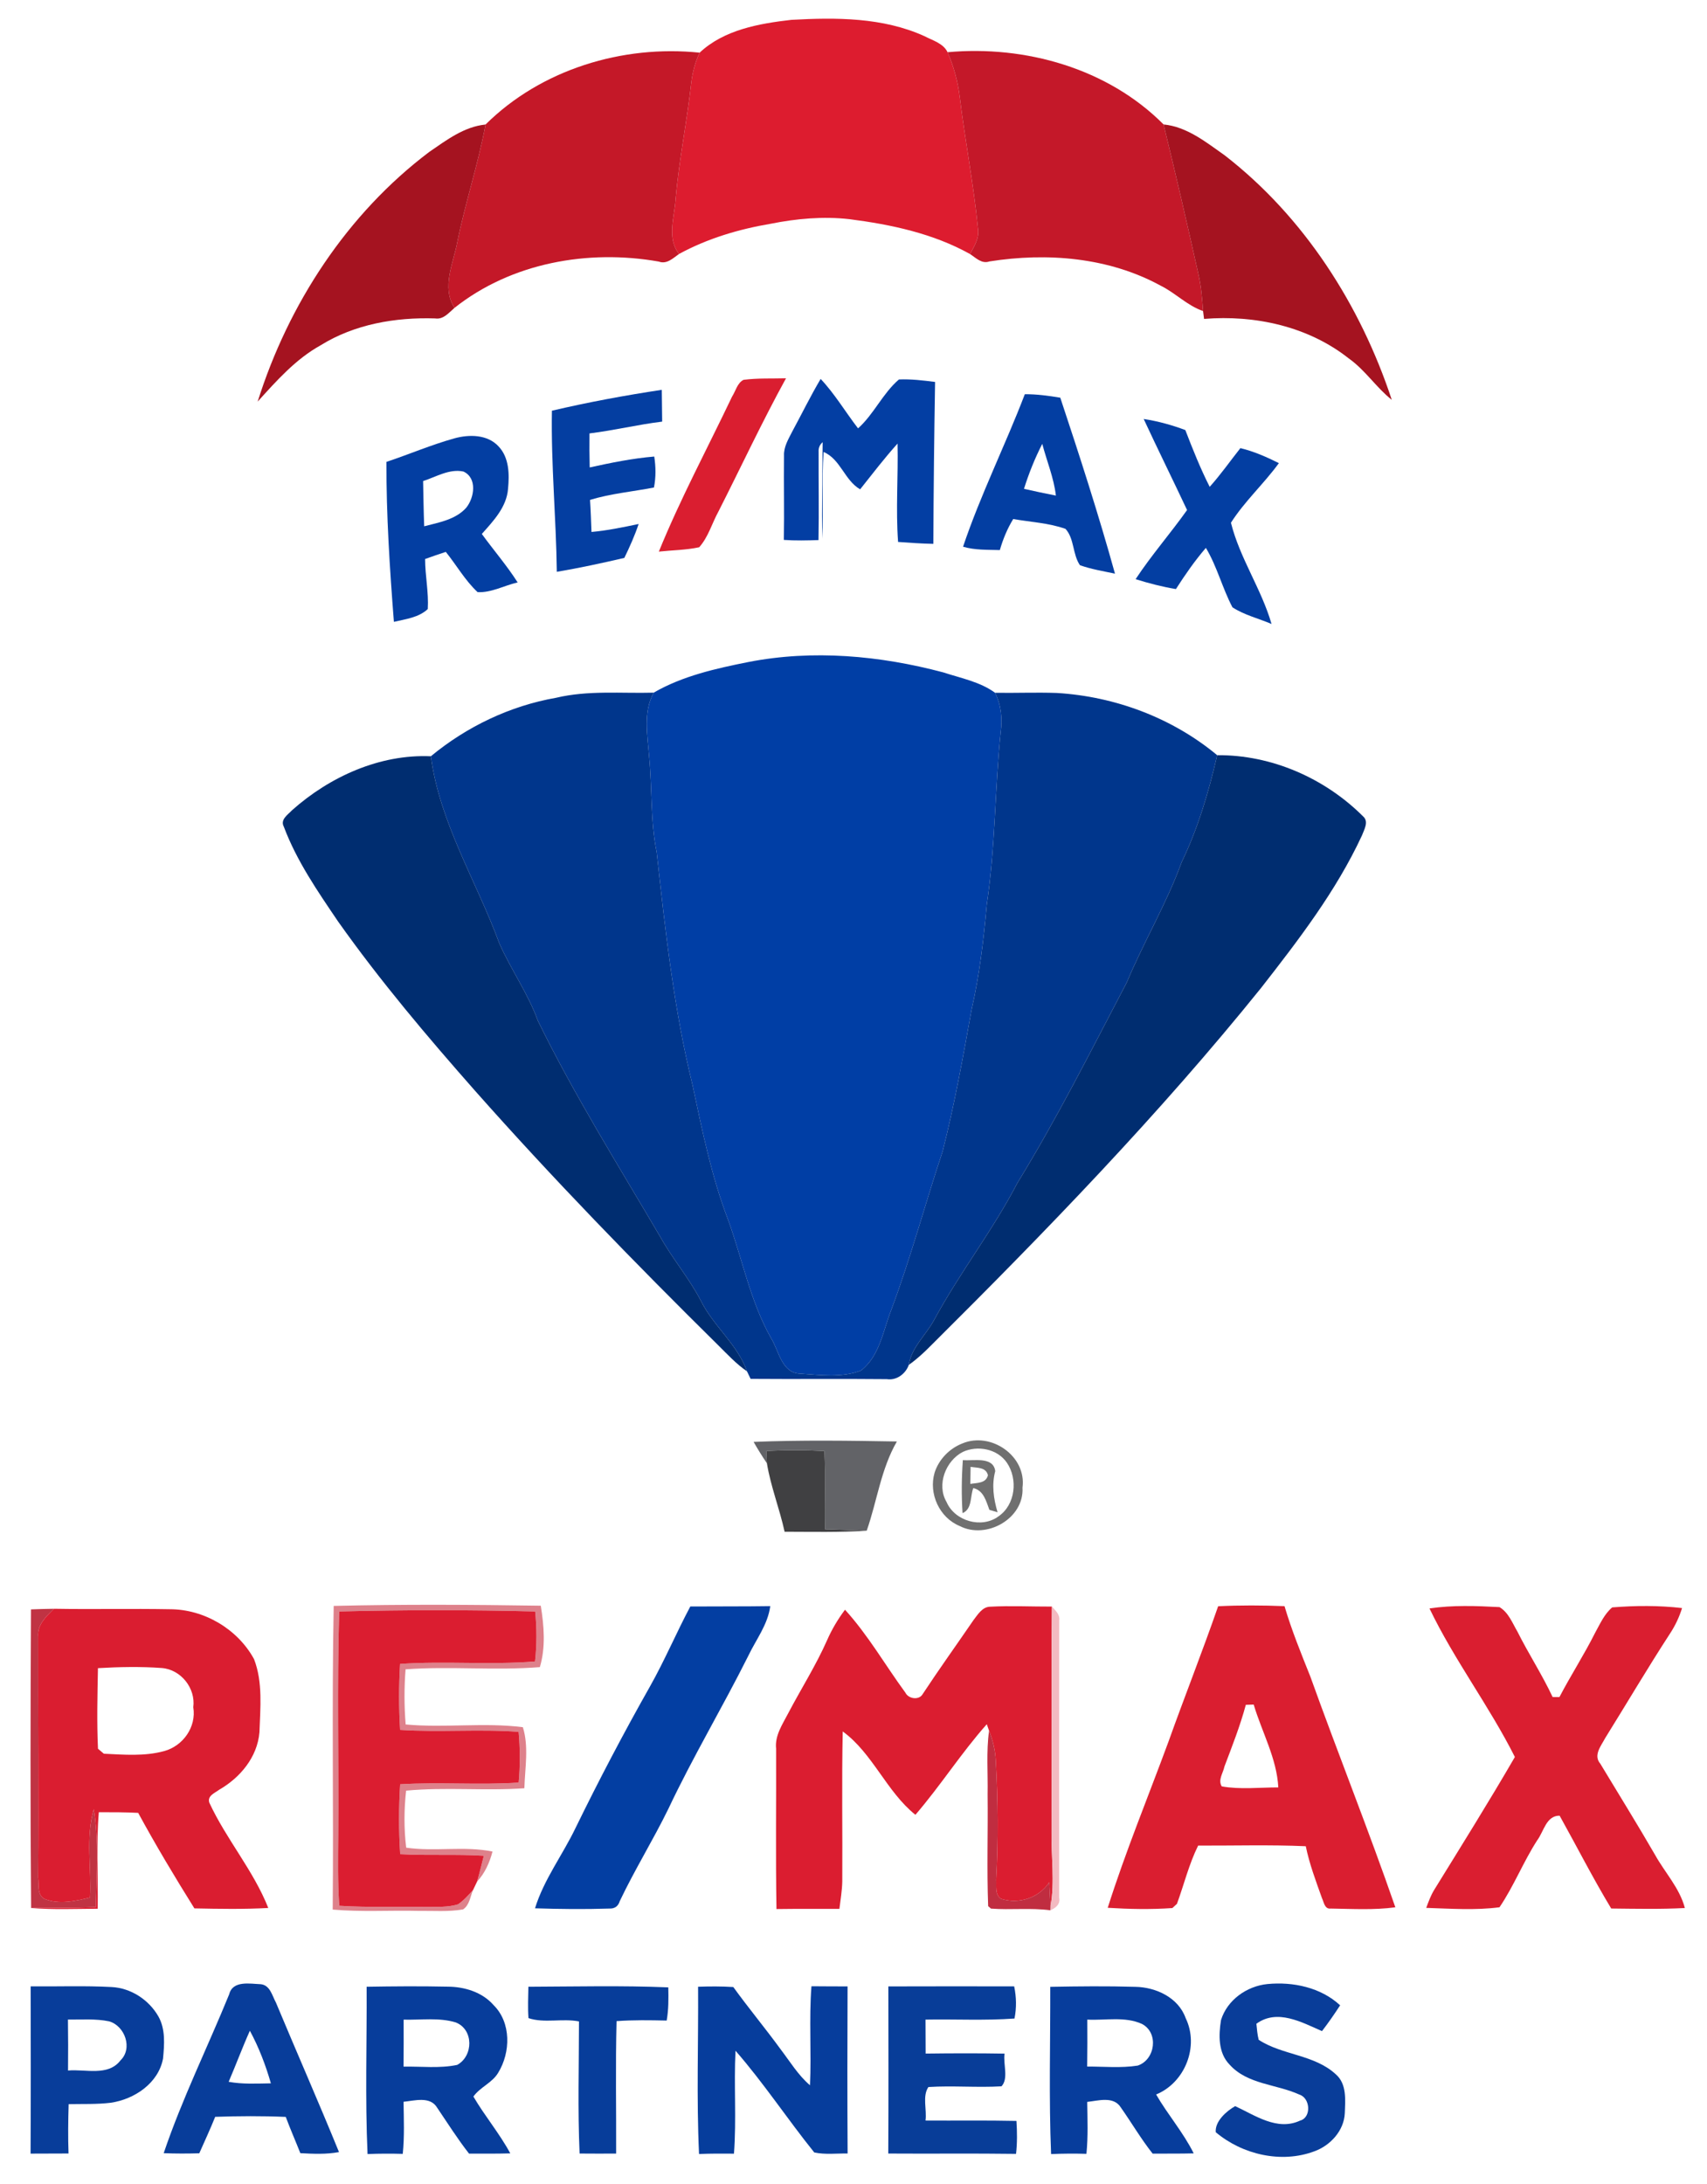 <?xml version="1.0" encoding="UTF-8" ?>
<!DOCTYPE svg PUBLIC "-//W3C//DTD SVG 1.1//EN" "http://www.w3.org/Graphics/SVG/1.1/DTD/svg11.dtd">
<svg width="412pt" height="527pt" viewBox="0 0 412 527" version="1.1" xmlns="http://www.w3.org/2000/svg">
<g id="#ffffffff">
</g>
<g id="#dd1c2fff">
<path fill="#dd1c2f" opacity="1.00" d=" M 168.86 12.71 C 174.76 7.17 183.23 5.68 190.99 4.79 C 201.79 4.19 213.07 4.17 223.11 8.72 C 225.08 9.76 227.68 10.44 228.70 12.60 C 230.21 16.04 231.18 19.70 231.65 23.43 C 232.93 34.00 235.00 44.46 236.03 55.06 C 236.44 57.37 235.19 59.38 234.12 61.30 C 225.20 56.33 215.07 54.18 205.03 52.89 C 198.68 52.17 192.25 52.75 186.00 54.00 C 178.33 55.30 170.75 57.55 163.89 61.29 C 160.88 57.40 162.80 52.44 163.06 48.03 C 163.89 38.59 165.82 29.30 166.85 19.89 C 167.15 17.41 167.80 14.98 168.86 12.71 Z" />
</g>
<g id="#c41828ff">
<path fill="#c41828" opacity="1.00" d=" M 117.19 30.05 C 130.58 16.76 150.25 10.78 168.86 12.71 C 167.80 14.98 167.15 17.41 166.85 19.89 C 165.82 29.30 163.89 38.59 163.06 48.03 C 162.80 52.44 160.88 57.40 163.89 61.29 C 162.42 62.31 160.95 63.84 158.99 63.12 C 141.95 60.11 123.44 63.40 109.69 74.30 C 106.51 69.34 109.41 63.57 110.38 58.39 C 112.31 48.86 115.41 39.61 117.19 30.05 Z" />
</g>
<g id="#c41829ff">
<path fill="#c41829" opacity="1.00" d=" M 231.65 23.43 C 231.18 19.70 230.21 16.04 228.70 12.60 C 247.46 10.89 267.37 16.49 280.84 30.03 C 283.76 41.99 286.54 53.98 289.21 66.00 C 289.91 68.97 290.15 72.02 290.37 75.06 C 286.55 73.75 283.72 70.71 280.14 68.94 C 267.61 62.09 252.73 60.89 238.81 63.09 C 236.94 63.74 235.55 62.23 234.12 61.30 C 235.19 59.38 236.44 57.37 236.03 55.06 C 235.00 44.46 232.93 34.00 231.65 23.43 Z" />
</g>
<g id="#a51320ff">
<path fill="#a51320" opacity="1.00" d=" M 103.62 36.65 C 107.76 33.82 112.03 30.55 117.19 30.05 C 115.41 39.61 112.31 48.86 110.38 58.39 C 109.41 63.57 106.51 69.34 109.69 74.30 C 108.33 75.46 107.02 77.17 105.00 76.84 C 95.45 76.54 85.60 78.22 77.39 83.32 C 71.36 86.66 66.76 91.87 62.19 96.91 C 69.61 73.35 83.80 51.59 103.62 36.65 Z" />
<path fill="#a51320" opacity="1.00" d=" M 280.84 30.03 C 286.49 30.58 291.08 34.31 295.56 37.46 C 314.74 52.31 328.35 73.59 335.92 96.49 C 332.14 93.49 329.50 89.29 325.53 86.49 C 315.74 78.75 302.88 75.96 290.61 76.96 C 290.55 76.48 290.43 75.53 290.37 75.06 C 290.15 72.02 289.91 68.97 289.21 66.00 C 286.54 53.98 283.76 41.99 280.84 30.03 Z" />
</g>
<g id="#f3f5faff">
</g>
<g id="#da1e30ff">
<path fill="#da1e30" opacity="1.00" d=" M 179.46 91.66 C 182.86 91.21 186.29 91.39 189.71 91.29 C 183.93 101.80 178.86 112.69 173.43 123.38 C 171.85 126.25 170.97 129.58 168.76 132.06 C 165.56 132.75 162.26 132.76 159.02 133.11 C 164.21 120.35 170.76 108.17 176.68 95.73 C 177.56 94.38 177.94 92.42 179.46 91.66 Z" />
<path fill="#da1e30" opacity="1.00" d=" M 282.04 420.24 C 285.94 409.33 290.21 398.56 294.01 387.61 C 299.35 387.35 304.70 387.37 310.03 387.59 C 311.74 393.39 314.03 398.99 316.27 404.60 C 322.95 423.21 330.31 441.58 336.78 460.26 C 331.62 460.95 326.38 460.64 321.19 460.56 C 319.69 460.76 319.53 458.98 319.06 458.02 C 317.59 453.91 316.04 449.80 315.16 445.52 C 306.50 445.14 297.84 445.40 289.18 445.37 C 286.96 449.86 285.78 454.74 284.07 459.42 C 283.79 459.68 283.24 460.18 282.96 460.44 C 277.78 460.81 272.55 460.70 267.36 460.38 C 271.66 446.80 277.12 433.61 282.04 420.24 M 300.69 411.40 C 299.32 416.48 297.39 421.37 295.53 426.29 C 295.23 427.83 293.91 429.52 294.88 431.08 C 299.37 431.88 303.99 431.32 308.53 431.33 C 308.17 424.34 304.57 417.98 302.59 411.34 C 302.12 411.35 301.17 411.39 300.69 411.40 Z" />
<path fill="#da1e30" opacity="1.00" d=" M 345.02 388.14 C 350.59 387.31 356.30 387.52 361.92 387.82 C 364.09 389.12 365.02 391.64 366.25 393.74 C 368.92 399.08 372.20 404.10 374.74 409.52 C 375.15 409.53 375.97 409.53 376.38 409.53 C 379.12 404.28 382.36 399.29 385.01 393.99 C 386.20 391.85 387.21 389.50 389.12 387.89 C 394.71 387.44 400.39 387.40 405.98 388.05 C 405.31 390.22 404.33 392.29 403.08 394.19 C 397.68 402.49 392.66 411.02 387.43 419.42 C 386.45 421.29 384.49 423.57 386.25 425.61 C 390.66 432.94 395.19 440.20 399.47 447.62 C 401.85 451.90 405.37 455.58 406.66 460.43 C 400.73 460.75 394.80 460.61 388.88 460.55 C 384.46 453.23 380.59 445.61 376.43 438.15 C 373.19 438.11 372.61 441.98 371.02 444.09 C 367.66 449.29 365.39 455.13 361.92 460.25 C 356.08 461.02 350.11 460.58 344.23 460.40 C 344.78 458.92 345.32 457.43 346.14 456.08 C 352.71 445.43 359.35 434.81 365.63 423.99 C 359.43 411.67 350.99 400.57 345.02 388.14 Z" />
</g>
<g id="#033ea3ff">
<path fill="#033ea3" opacity="1.00" d=" M 191.16 104.24 C 193.47 99.98 195.60 95.61 198.07 91.44 C 201.50 95.08 204.05 99.42 207.10 103.37 C 210.95 99.92 213.05 94.92 216.97 91.57 C 219.88 91.45 222.80 91.80 225.69 92.17 C 225.47 105.19 225.33 118.22 225.27 131.24 C 222.43 131.19 219.59 130.98 216.76 130.78 C 216.18 122.88 216.81 114.95 216.63 107.04 C 213.45 110.58 210.56 114.36 207.60 118.08 C 203.83 115.91 202.85 110.76 198.78 109.07 C 198.30 116.03 198.77 123.00 198.46 129.96 C 198.31 122.21 198.51 114.46 198.55 106.71 C 197.84 107.33 197.52 108.09 197.58 109.02 C 197.55 116.12 197.69 123.23 197.55 130.33 C 194.76 130.42 191.97 130.49 189.19 130.29 C 189.32 123.51 189.15 116.73 189.23 109.96 C 189.13 107.87 190.25 106.04 191.16 104.24 Z" />
</g>
<g id="#043ea1ff">
<path fill="#043ea1" opacity="1.00" d=" M 133.21 99.11 C 141.97 97.05 150.83 95.42 159.73 94.07 C 159.77 96.63 159.79 99.18 159.82 101.74 C 153.93 102.46 148.16 103.87 142.28 104.59 C 142.25 107.33 142.26 110.07 142.33 112.80 C 147.47 111.67 152.65 110.61 157.91 110.17 C 158.29 112.64 158.33 115.17 157.84 117.64 C 152.70 118.64 147.43 119.10 142.41 120.63 C 142.58 123.20 142.66 125.79 142.76 128.37 C 146.60 128.03 150.37 127.23 154.14 126.45 C 153.20 129.26 151.98 131.97 150.69 134.63 C 145.29 135.89 139.86 137.06 134.39 137.99 C 134.23 125.02 132.98 112.09 133.21 99.11 Z" />
</g>
<g id="#033ea2ff">
<path fill="#033ea2" opacity="1.00" d=" M 247.35 95.13 C 250.23 95.11 253.08 95.50 255.91 95.97 C 260.58 110.03 265.15 124.15 269.11 138.43 C 266.27 137.83 263.39 137.37 260.65 136.39 C 258.85 133.75 259.33 130.02 257.18 127.63 C 253.12 126.18 248.76 125.99 244.55 125.25 C 243.12 127.58 242.08 130.11 241.32 132.74 C 238.35 132.65 235.31 132.78 232.44 131.93 C 236.66 119.39 242.62 107.49 247.35 95.13 M 247.15 117.96 C 249.71 118.54 252.27 119.10 254.85 119.59 C 254.35 115.29 252.65 111.27 251.56 107.11 C 249.78 110.59 248.32 114.22 247.15 117.96 Z" />
<path fill="#033ea2" opacity="1.00" d=" M 276.04 101.11 C 279.48 101.63 282.84 102.56 286.09 103.78 C 287.88 108.42 289.72 113.05 291.97 117.48 C 294.63 114.52 296.91 111.26 299.38 108.14 C 302.62 108.92 305.69 110.27 308.67 111.76 C 305.05 116.74 300.41 120.95 297.10 126.14 C 299.21 134.65 304.46 142.13 306.90 150.58 C 303.77 149.23 300.33 148.43 297.46 146.55 C 295.02 141.91 293.76 136.73 291.05 132.21 C 288.37 135.32 286.03 138.70 283.82 142.15 C 280.52 141.60 277.28 140.77 274.09 139.76 C 277.91 133.96 282.50 128.73 286.51 123.08 C 283.06 115.74 279.46 108.47 276.04 101.11 Z" />
<path fill="#033ea2" opacity="1.00" d=" M 109.68 105.78 C 113.23 104.80 117.65 104.81 120.33 107.72 C 122.91 110.43 122.96 114.45 122.62 117.95 C 122.29 122.36 119.08 125.72 116.29 128.85 C 119.14 132.77 122.33 136.46 124.94 140.55 C 121.73 141.27 118.57 143.08 115.27 142.89 C 112.25 140.07 110.18 136.38 107.60 133.18 C 105.92 133.72 104.26 134.31 102.60 134.90 C 102.61 138.94 103.49 142.93 103.25 146.97 C 101.07 149.03 97.87 149.40 95.07 150.06 C 94.07 137.22 93.23 124.34 93.27 111.46 C 98.76 109.63 104.10 107.33 109.68 105.78 M 102.12 116.09 C 102.20 119.73 102.24 123.37 102.38 127.00 C 105.94 126.07 109.98 125.40 112.54 122.51 C 114.51 120.06 115.22 115.35 111.86 113.79 C 108.47 113.06 105.25 115.08 102.12 116.09 Z" />
<path fill="#033ea2" opacity="1.00" d=" M 166.61 387.67 C 173.04 387.62 179.48 387.68 185.91 387.58 C 185.33 392.04 182.46 395.67 180.58 399.63 C 174.37 412.04 167.24 423.95 161.32 436.49 C 157.63 444.04 153.19 451.19 149.58 458.78 C 149.20 460.01 148.37 460.61 147.08 460.56 C 141.10 460.76 135.11 460.69 129.13 460.50 C 131.28 453.53 135.79 447.63 138.92 441.10 C 144.56 429.55 150.54 418.17 156.87 406.98 C 160.42 400.69 163.23 394.03 166.61 387.67 Z" />
</g>
<g id="#f7fdfeff">
</g>
<g id="#fbfdfeff">
</g>
<g id="#003ea5ff">
<path fill="#003ea5" opacity="1.00" d=" M 180.61 159.76 C 196.19 156.71 212.39 158.20 227.64 162.25 C 231.87 163.64 236.53 164.51 240.17 167.18 C 241.65 170.12 241.96 173.46 241.52 176.69 C 240.11 190.52 240.24 204.49 238.17 218.26 C 237.42 226.76 236.41 235.26 234.51 243.59 C 232.45 255.03 230.39 266.48 227.54 277.74 C 223.28 290.53 219.81 303.57 215.08 316.19 C 213.13 321.19 212.29 327.28 207.80 330.74 C 203.21 332.51 198.02 331.81 193.21 331.49 C 188.62 331.39 188.04 325.98 186.08 322.88 C 181.06 313.98 179.19 303.86 175.73 294.36 C 171.72 283.88 169.48 272.84 167.16 261.89 C 162.62 243.46 160.57 224.52 158.50 205.69 C 156.96 198.06 157.42 190.26 156.67 182.56 C 156.28 177.44 155.18 171.89 157.77 167.15 C 164.72 163.12 172.78 161.32 180.61 159.76 Z" />
</g>
<g id="#00368cff">
<path fill="#00368c" opacity="1.00" d=" M 134.24 168.38 C 141.96 166.54 149.93 167.36 157.77 167.15 C 155.18 171.89 156.28 177.44 156.67 182.56 C 157.42 190.26 156.96 198.06 158.50 205.69 C 160.57 224.52 162.62 243.46 167.16 261.89 C 169.48 272.84 171.72 283.88 175.73 294.36 C 179.19 303.86 181.06 313.98 186.08 322.88 C 188.04 325.98 188.62 331.39 193.21 331.49 C 198.02 331.81 203.21 332.51 207.80 330.74 C 212.29 327.28 213.13 321.19 215.08 316.19 C 219.81 303.57 223.28 290.53 227.54 277.74 C 230.39 266.48 232.45 255.03 234.51 243.59 C 236.41 235.26 237.42 226.76 238.17 218.26 C 240.24 204.49 240.11 190.52 241.52 176.69 C 241.96 173.46 241.65 170.12 240.17 167.18 C 245.12 167.26 250.07 167.05 255.02 167.22 C 269.08 168.05 282.92 173.21 293.78 182.24 C 291.74 191.11 289.16 199.85 285.20 208.06 C 281.56 218.07 276.07 227.24 271.97 237.05 C 263.43 253.34 255.17 269.82 245.53 285.52 C 239.59 296.97 231.58 307.18 225.46 318.53 C 223.48 322.18 220.04 325.08 219.35 329.36 C 218.59 331.52 216.40 333.18 214.04 332.81 C 203.08 332.70 192.12 332.83 181.17 332.74 C 180.95 332.29 180.51 331.38 180.29 330.92 C 177.99 324.40 172.24 320.06 169.20 313.97 C 166.39 308.53 162.38 303.87 159.40 298.54 C 149.27 281.28 138.61 264.29 129.81 246.30 C 127.43 239.71 123.31 233.99 120.51 227.62 C 114.99 212.60 106.13 198.62 103.99 182.50 C 112.67 175.32 123.13 170.33 134.24 168.38 Z" />
</g>
<g id="#002d70ff">
<path fill="#002d70" opacity="1.00" d=" M 293.78 182.24 C 306.90 182.13 319.78 187.79 329.01 197.02 C 330.44 198.27 329.23 200.23 328.71 201.63 C 322.49 215.03 313.41 226.83 304.37 238.41 C 279.78 268.92 252.46 297.10 224.69 324.70 C 223.03 326.38 221.29 328.00 219.35 329.36 C 220.04 325.08 223.48 322.18 225.46 318.53 C 231.58 307.18 239.59 296.97 245.53 285.52 C 255.17 269.82 263.43 253.34 271.97 237.05 C 276.07 227.24 281.56 218.07 285.20 208.06 C 289.16 199.85 291.74 191.11 293.78 182.24 Z" />
<path fill="#002d70" opacity="1.00" d=" M 70.50 195.51 C 79.60 187.42 91.67 181.95 103.99 182.50 C 106.13 198.62 114.99 212.60 120.51 227.62 C 123.31 233.99 127.43 239.71 129.81 246.30 C 138.61 264.29 149.27 281.28 159.40 298.54 C 162.38 303.87 166.39 308.53 169.20 313.97 C 172.24 320.06 177.99 324.40 180.29 330.92 C 177.70 329.15 175.58 326.83 173.36 324.64 C 153.23 304.76 133.48 284.47 114.71 263.28 C 103.11 250.13 91.76 236.72 81.62 222.40 C 76.69 215.12 71.62 207.79 68.51 199.51 C 67.57 197.77 69.48 196.60 70.50 195.51 Z" />
</g>
<g id="#626367ff">
<path fill="#626367" opacity="1.00" d=" M 181.89 347.95 C 193.40 347.48 204.95 347.65 216.47 347.85 C 212.63 354.49 211.69 362.22 209.19 369.38 C 205.84 369.24 202.49 369.16 199.14 369.04 C 199.00 362.74 199.28 356.45 198.98 350.16 C 194.31 349.90 189.64 349.89 184.98 350.16 C 185.01 350.89 185.07 352.37 185.10 353.11 C 183.96 351.43 182.89 349.71 181.89 347.95 Z" />
</g>
<g id="#707070ff">
<path fill="#707070" opacity="1.00" d=" M 232.31 348.31 C 239.20 345.44 247.80 351.37 246.79 358.98 C 247.22 366.48 238.06 371.56 231.65 368.26 C 226.74 366.25 224.09 360.45 225.57 355.39 C 226.58 352.18 229.17 349.52 232.31 348.31 M 232.38 350.37 C 228.26 352.50 226.00 358.26 228.45 362.44 C 230.44 367.07 236.93 368.95 241.01 365.91 C 245.10 363.10 245.72 356.91 243.01 352.96 C 240.73 349.63 235.95 348.71 232.38 350.37 Z" />
<path fill="#707070" opacity="1.00" d=" M 232.39 352.35 C 234.95 352.59 239.77 351.39 240.21 355.01 C 239.32 358.33 239.81 361.68 240.77 364.93 C 240.28 364.79 239.30 364.50 238.80 364.35 C 238.01 362.26 237.43 359.68 234.91 359.09 C 234.14 361.09 234.67 364.16 232.32 365.14 C 232.04 360.88 232.09 356.60 232.39 352.35 M 234.26 353.97 C 234.24 355.34 234.22 356.71 234.20 358.09 C 235.80 357.80 237.97 358.00 238.45 355.99 C 237.96 354.00 235.84 354.25 234.26 353.97 Z" />
</g>
<g id="#404042ff">
<path fill="#404042" opacity="1.00" d=" M 184.98 350.16 C 189.64 349.89 194.31 349.90 198.98 350.16 C 199.28 356.45 199.00 362.74 199.14 369.04 C 202.49 369.16 205.84 369.24 209.19 369.38 C 202.60 369.80 195.97 369.64 189.37 369.63 C 188.16 364.07 186.02 358.73 185.10 353.11 C 185.07 352.37 185.01 350.89 184.98 350.16 Z" />
</g>
<g id="#fcfcfcff">
</g>
<g id="#de818bff">
<path fill="#de818b" opacity="1.00" d=" M 80.54 387.53 C 97.19 387.12 113.87 387.23 130.52 387.48 C 131.31 392.36 131.73 397.50 130.30 402.30 C 119.54 403.17 108.67 402.04 97.89 402.83 C 97.54 407.25 97.55 411.71 97.91 416.14 C 107.31 417.01 116.90 415.61 126.20 416.80 C 127.66 421.45 126.71 426.67 126.56 431.53 C 117.06 432.20 107.51 431.21 98.02 432.11 C 97.51 436.67 97.48 441.29 98.04 445.87 C 104.95 446.88 112.01 445.42 118.87 446.80 C 118.18 449.46 117.04 452.02 115.15 454.05 C 115.74 451.99 116.25 449.91 116.77 447.83 C 110.05 447.40 103.31 447.82 96.59 447.44 C 96.22 441.82 96.22 436.18 96.58 430.57 C 106.11 429.99 115.66 430.80 125.18 430.16 C 125.55 426.08 125.54 421.99 125.17 417.92 C 115.65 417.21 106.10 418.08 96.57 417.45 C 96.24 412.15 96.24 406.83 96.56 401.53 C 107.40 400.78 118.29 401.81 129.13 400.94 C 129.58 396.93 129.57 392.88 129.17 388.87 C 113.41 388.47 97.62 388.48 81.87 388.87 C 81.33 406.90 81.79 424.96 81.64 443.00 C 81.60 448.63 81.49 454.27 81.89 459.89 C 88.92 460.34 95.97 460.04 103.01 460.17 C 105.52 460.12 108.12 460.29 110.55 459.54 C 111.95 458.59 113.07 457.31 114.18 456.08 C 113.49 457.66 113.33 459.74 111.76 460.77 C 108.21 461.38 104.59 461.07 101.01 461.12 C 94.10 460.96 87.19 461.41 80.30 460.81 C 80.53 436.38 80.06 411.95 80.54 387.53 Z" />
</g>
<g id="#db1d30ff">
<path fill="#db1d30" opacity="1.00" d=" M 234.95 390.97 C 236.00 389.63 237.07 387.76 238.98 387.72 C 243.94 387.45 248.92 387.71 253.89 387.69 C 253.68 405.79 253.90 423.90 253.79 442.00 C 253.70 448.03 254.62 454.08 253.55 460.08 C 253.47 458.12 253.34 456.18 253.24 454.23 C 250.74 458.02 245.94 459.56 241.65 458.23 C 240.07 457.26 240.54 455.17 240.43 453.62 C 240.96 444.05 240.88 434.45 240.34 424.88 C 240.22 422.39 239.64 419.95 238.72 417.64 C 238.59 417.25 238.31 416.47 238.17 416.08 C 232.01 423.01 227.00 430.91 220.94 437.94 C 213.95 432.32 210.64 423.10 203.40 417.82 C 203.14 429.88 203.37 441.95 203.29 454.02 C 203.25 456.24 202.86 458.43 202.60 460.64 C 197.53 460.64 192.47 460.61 187.41 460.68 C 187.19 447.78 187.37 434.88 187.32 421.98 C 186.98 418.80 188.86 416.12 190.24 413.44 C 193.34 407.54 196.93 401.90 199.63 395.80 C 200.77 393.19 202.24 390.73 203.95 388.45 C 209.53 394.58 213.65 401.82 218.53 408.47 C 219.26 409.97 221.81 410.36 222.69 408.82 C 226.66 402.79 230.87 396.93 234.95 390.97 Z" />
<path fill="#db1d30" opacity="1.00" d=" M 81.87 388.87 C 97.62 388.48 113.41 388.47 129.17 388.87 C 129.57 392.88 129.58 396.93 129.13 400.94 C 118.29 401.81 107.40 400.78 96.56 401.53 C 96.24 406.83 96.24 412.15 96.57 417.45 C 106.10 418.08 115.65 417.21 125.17 417.92 C 125.54 421.99 125.55 426.08 125.18 430.16 C 115.66 430.80 106.11 429.99 96.58 430.57 C 96.22 436.18 96.22 441.82 96.59 447.44 C 103.31 447.82 110.05 447.40 116.77 447.83 C 116.25 449.91 115.74 451.99 115.15 454.05 C 114.91 454.56 114.43 455.57 114.18 456.08 C 113.07 457.31 111.95 458.59 110.55 459.54 C 108.12 460.29 105.52 460.12 103.01 460.17 C 95.97 460.04 88.92 460.34 81.89 459.89 C 81.49 454.27 81.60 448.63 81.64 443.00 C 81.79 424.96 81.33 406.90 81.87 388.87 Z" />
</g>
<g id="#f3bac1ff">
<path fill="#f3bac1" opacity="1.00" d=" M 253.89 387.69 C 254.74 388.66 255.87 389.59 255.65 391.04 C 255.61 413.34 255.63 435.65 255.64 457.96 C 255.97 459.51 254.79 460.45 253.51 460.98 L 253.55 460.08 C 254.62 454.08 253.70 448.03 253.79 442.00 C 253.90 423.90 253.68 405.79 253.89 387.69 Z" />
</g>
<g id="#c03343ff">
<path fill="#c03343" opacity="1.00" d=" M 7.48 388.37 C 9.32 388.29 11.17 388.25 13.01 388.22 C 11.16 390.08 8.93 392.06 9.22 394.97 C 9.17 414.33 9.35 433.70 9.20 453.06 C 9.45 454.78 8.89 457.24 10.74 458.24 C 14.28 459.64 18.16 458.76 21.72 457.91 C 22.11 450.81 20.61 443.51 22.64 436.57 C 23.89 444.38 23.30 452.33 23.13 460.19 C 17.92 460.45 12.71 460.35 7.51 460.43 C 7.30 436.41 7.35 412.39 7.48 388.37 Z" />
</g>
<g id="#da1d30ff">
<path fill="#da1d30" opacity="1.00" d=" M 13.01 388.22 C 22.34 388.38 31.67 388.16 40.99 388.33 C 49.26 388.33 57.37 393.12 61.32 400.38 C 63.47 405.98 62.82 412.15 62.62 418.02 C 62.12 424.03 57.97 428.98 52.90 431.89 C 51.88 432.67 49.98 433.34 50.52 435.01 C 54.60 443.83 61.17 451.36 64.75 460.42 C 58.82 460.75 52.86 460.64 46.92 460.52 C 42.20 452.96 37.61 445.31 33.35 437.47 C 30.19 437.30 27.02 437.31 23.85 437.31 C 23.20 445.05 23.70 452.84 23.58 460.60 C 18.22 460.63 12.85 460.86 7.51 460.43 C 12.71 460.35 17.92 460.45 23.13 460.19 C 23.30 452.33 23.89 444.38 22.64 436.57 C 20.61 443.51 22.11 450.81 21.72 457.91 C 18.16 458.76 14.28 459.64 10.74 458.24 C 8.89 457.24 9.45 454.78 9.20 453.06 C 9.35 433.70 9.17 414.33 9.22 394.97 C 8.93 392.06 11.16 390.08 13.01 388.22 M 23.64 402.55 C 23.52 409.03 23.35 415.52 23.65 422.00 C 24.01 422.30 24.71 422.90 25.07 423.20 C 29.90 423.43 34.91 423.86 39.63 422.56 C 44.18 421.32 47.44 416.73 46.65 411.99 C 47.26 407.40 43.68 402.89 39.07 402.52 C 33.94 402.14 28.77 402.25 23.64 402.55 Z" />
</g>
<g id="#fdfcfcff">
</g>
<g id="#fef7f5ff">
</g>
<g id="#c02d40ff">
<path fill="#c02d40" opacity="1.00" d=" M 238.72 417.64 C 239.64 419.95 240.22 422.39 240.34 424.88 C 240.88 434.45 240.96 444.05 240.43 453.62 C 240.54 455.17 240.07 457.26 241.65 458.23 C 245.94 459.56 250.74 458.02 253.24 454.23 C 253.34 456.18 253.47 458.12 253.55 460.08 L 253.51 460.98 C 248.75 460.34 243.94 460.94 239.17 460.57 L 238.50 459.98 C 238.16 450.99 238.48 441.99 238.37 432.99 C 238.47 427.88 238.02 422.73 238.72 417.64 Z" />
</g>
<g id="#083d9aff">
<path fill="#083d9a" opacity="1.00" d=" M 7.40 479.34 C 13.91 479.40 20.43 479.15 26.93 479.50 C 31.59 479.73 35.95 482.58 38.24 486.61 C 39.97 489.69 39.67 493.38 39.35 496.77 C 38.22 502.72 32.47 506.56 26.78 507.42 C 23.39 507.83 19.97 507.69 16.57 507.76 C 16.45 511.73 16.40 515.70 16.54 519.67 C 13.49 519.69 10.43 519.70 7.38 519.70 C 7.45 506.25 7.43 492.79 7.40 479.34 M 16.40 487.35 C 16.45 491.44 16.47 495.54 16.42 499.65 C 20.63 499.26 26.09 501.12 29.09 497.19 C 32.08 494.30 30.15 488.87 26.34 487.78 C 23.08 487.10 19.72 487.39 16.40 487.35 Z" />
<path fill="#083d9a" opacity="1.00" d=" M 55.31 481.27 C 56.17 477.85 60.33 478.72 62.97 478.82 C 65.20 479.08 65.68 481.57 66.59 483.23 C 71.62 495.28 76.89 507.23 81.82 519.33 C 78.74 519.90 75.60 519.76 72.49 519.59 C 71.33 516.66 70.07 513.79 68.97 510.84 C 63.30 510.59 57.61 510.63 51.94 510.82 C 50.74 513.79 49.40 516.69 48.10 519.62 C 45.23 519.70 42.37 519.71 39.51 519.59 C 43.94 506.50 50.09 494.06 55.31 481.27 M 60.31 490.05 C 58.49 494.10 56.95 498.28 55.19 502.37 C 58.55 502.99 61.98 502.79 65.38 502.74 C 64.12 498.35 62.48 494.06 60.31 490.05 Z" />
</g>
<g id="#063d9cff">
<path fill="#063d9c" opacity="1.00" d=" M 195.85 479.31 C 198.76 479.34 201.66 479.34 204.57 479.35 C 204.51 492.79 204.50 506.23 204.58 519.67 C 201.90 519.63 199.16 519.98 196.53 519.42 C 190.04 511.36 184.32 502.66 177.52 494.87 C 177.11 503.15 177.77 511.45 177.15 519.71 C 174.34 519.68 171.53 519.68 168.72 519.79 C 168.09 506.36 168.58 492.88 168.49 479.43 C 171.32 479.33 174.16 479.32 176.99 479.50 C 180.68 484.61 184.72 489.46 188.43 494.55 C 190.69 497.51 192.64 500.77 195.50 503.21 C 195.86 495.25 195.24 487.26 195.85 479.31 Z" />
</g>
<g id="#083d98ff">
<path fill="#083d98" opacity="1.00" d=" M 214.41 479.35 C 224.53 479.32 234.66 479.32 244.78 479.34 C 245.32 481.90 245.37 484.53 244.86 487.10 C 237.72 487.62 230.54 487.23 223.38 487.36 C 223.40 490.09 223.41 492.82 223.41 495.56 C 229.76 495.48 236.11 495.46 242.46 495.57 C 242.08 498.07 243.49 501.57 241.72 503.46 C 235.85 503.80 229.95 503.26 224.08 503.63 C 222.57 505.83 223.74 509.09 223.38 511.72 C 230.70 511.77 238.01 511.65 245.33 511.81 C 245.50 514.46 245.53 517.12 245.23 519.76 C 234.95 519.62 224.67 519.75 214.39 519.68 C 214.46 506.24 214.43 492.79 214.41 479.35 Z" />
</g>
<g id="#093d99ff">
<path fill="#093d99" opacity="1.00" d=" M 294.70 487.48 C 296.20 482.61 300.93 479.28 305.90 478.78 C 312.07 478.18 318.79 479.59 323.45 483.91 C 322.07 486.04 320.62 488.13 319.07 490.14 C 314.17 487.99 308.28 484.70 303.24 488.36 C 303.39 489.65 303.46 490.97 303.80 492.24 C 309.54 495.99 317.24 495.76 322.43 500.58 C 325.10 502.92 324.69 506.75 324.58 509.94 C 324.39 514.17 321.09 517.76 317.21 519.15 C 309.25 522.13 299.83 519.93 293.43 514.53 C 293.21 511.89 296.04 509.42 298.12 508.24 C 302.94 510.47 308.26 514.28 313.75 511.75 C 316.59 511.00 316.27 506.26 313.60 505.45 C 308.07 502.91 301.09 503.04 296.77 498.22 C 293.99 495.38 294.12 491.11 294.70 487.48 Z" />
</g>
<g id="#073d9bff">
<path fill="#073d9b" opacity="1.00" d=" M 88.49 479.43 C 94.99 479.32 101.50 479.27 108.01 479.41 C 112.09 479.42 116.38 480.71 119.14 483.87 C 123.41 488.11 123.26 495.26 120.25 500.17 C 118.81 502.63 115.85 503.66 114.26 505.93 C 117.01 510.64 120.57 514.83 123.16 519.64 C 119.84 519.73 116.52 519.71 113.21 519.70 C 110.43 516.15 108.03 512.34 105.51 508.62 C 103.83 505.78 100.06 506.93 97.40 507.19 C 97.46 511.38 97.64 515.58 97.21 519.76 C 94.38 519.68 91.54 519.69 88.71 519.80 C 88.11 506.36 88.56 492.88 88.49 479.43 M 97.42 487.37 C 97.44 491.14 97.43 494.92 97.40 498.71 C 101.71 498.63 106.10 499.18 110.35 498.29 C 114.27 496.14 114.35 489.75 110.00 488.04 C 105.95 486.81 101.60 487.48 97.42 487.37 Z" />
</g>
<g id="#073d9aff">
<path fill="#073d9a" opacity="1.00" d=" M 127.53 479.43 C 138.79 479.39 150.06 479.11 161.30 479.58 C 161.36 482.25 161.38 484.94 160.91 487.59 C 156.88 487.50 152.84 487.43 148.81 487.73 C 148.54 498.38 148.75 509.04 148.71 519.69 C 145.77 519.71 142.83 519.70 139.89 519.68 C 139.42 509.06 139.74 498.42 139.74 487.80 C 135.73 487.01 131.36 488.29 127.55 487.00 C 127.37 484.48 127.49 481.95 127.53 479.43 Z" />
</g>
<g id="#073d9cff">
<path fill="#073d9c" opacity="1.00" d=" M 253.49 479.45 C 260.32 479.32 267.17 479.25 274.00 479.45 C 278.99 479.53 284.40 482.03 286.17 487.00 C 289.48 493.81 286.02 502.57 279.04 505.43 C 281.85 510.30 285.60 514.58 288.11 519.64 C 284.80 519.72 281.50 519.69 278.20 519.70 C 275.39 516.15 273.11 512.24 270.52 508.56 C 268.77 505.76 265.07 506.94 262.41 507.22 C 262.47 511.39 262.64 515.58 262.22 519.75 C 259.38 519.67 256.53 519.68 253.69 519.81 C 253.14 506.37 253.52 492.90 253.49 479.45 M 262.43 487.36 C 262.46 491.13 262.45 494.91 262.40 498.69 C 266.46 498.68 270.56 499.09 274.59 498.46 C 278.84 497.05 279.74 490.54 275.61 488.40 C 271.52 486.54 266.79 487.59 262.43 487.36 Z" />
</g>
<g id="#f6fdfcff">
</g>
<g id="#f5fdfdff">
</g>
<g id="#f6fdfdff">
</g>
<g id="#effcfeff">
</g>
</svg>
